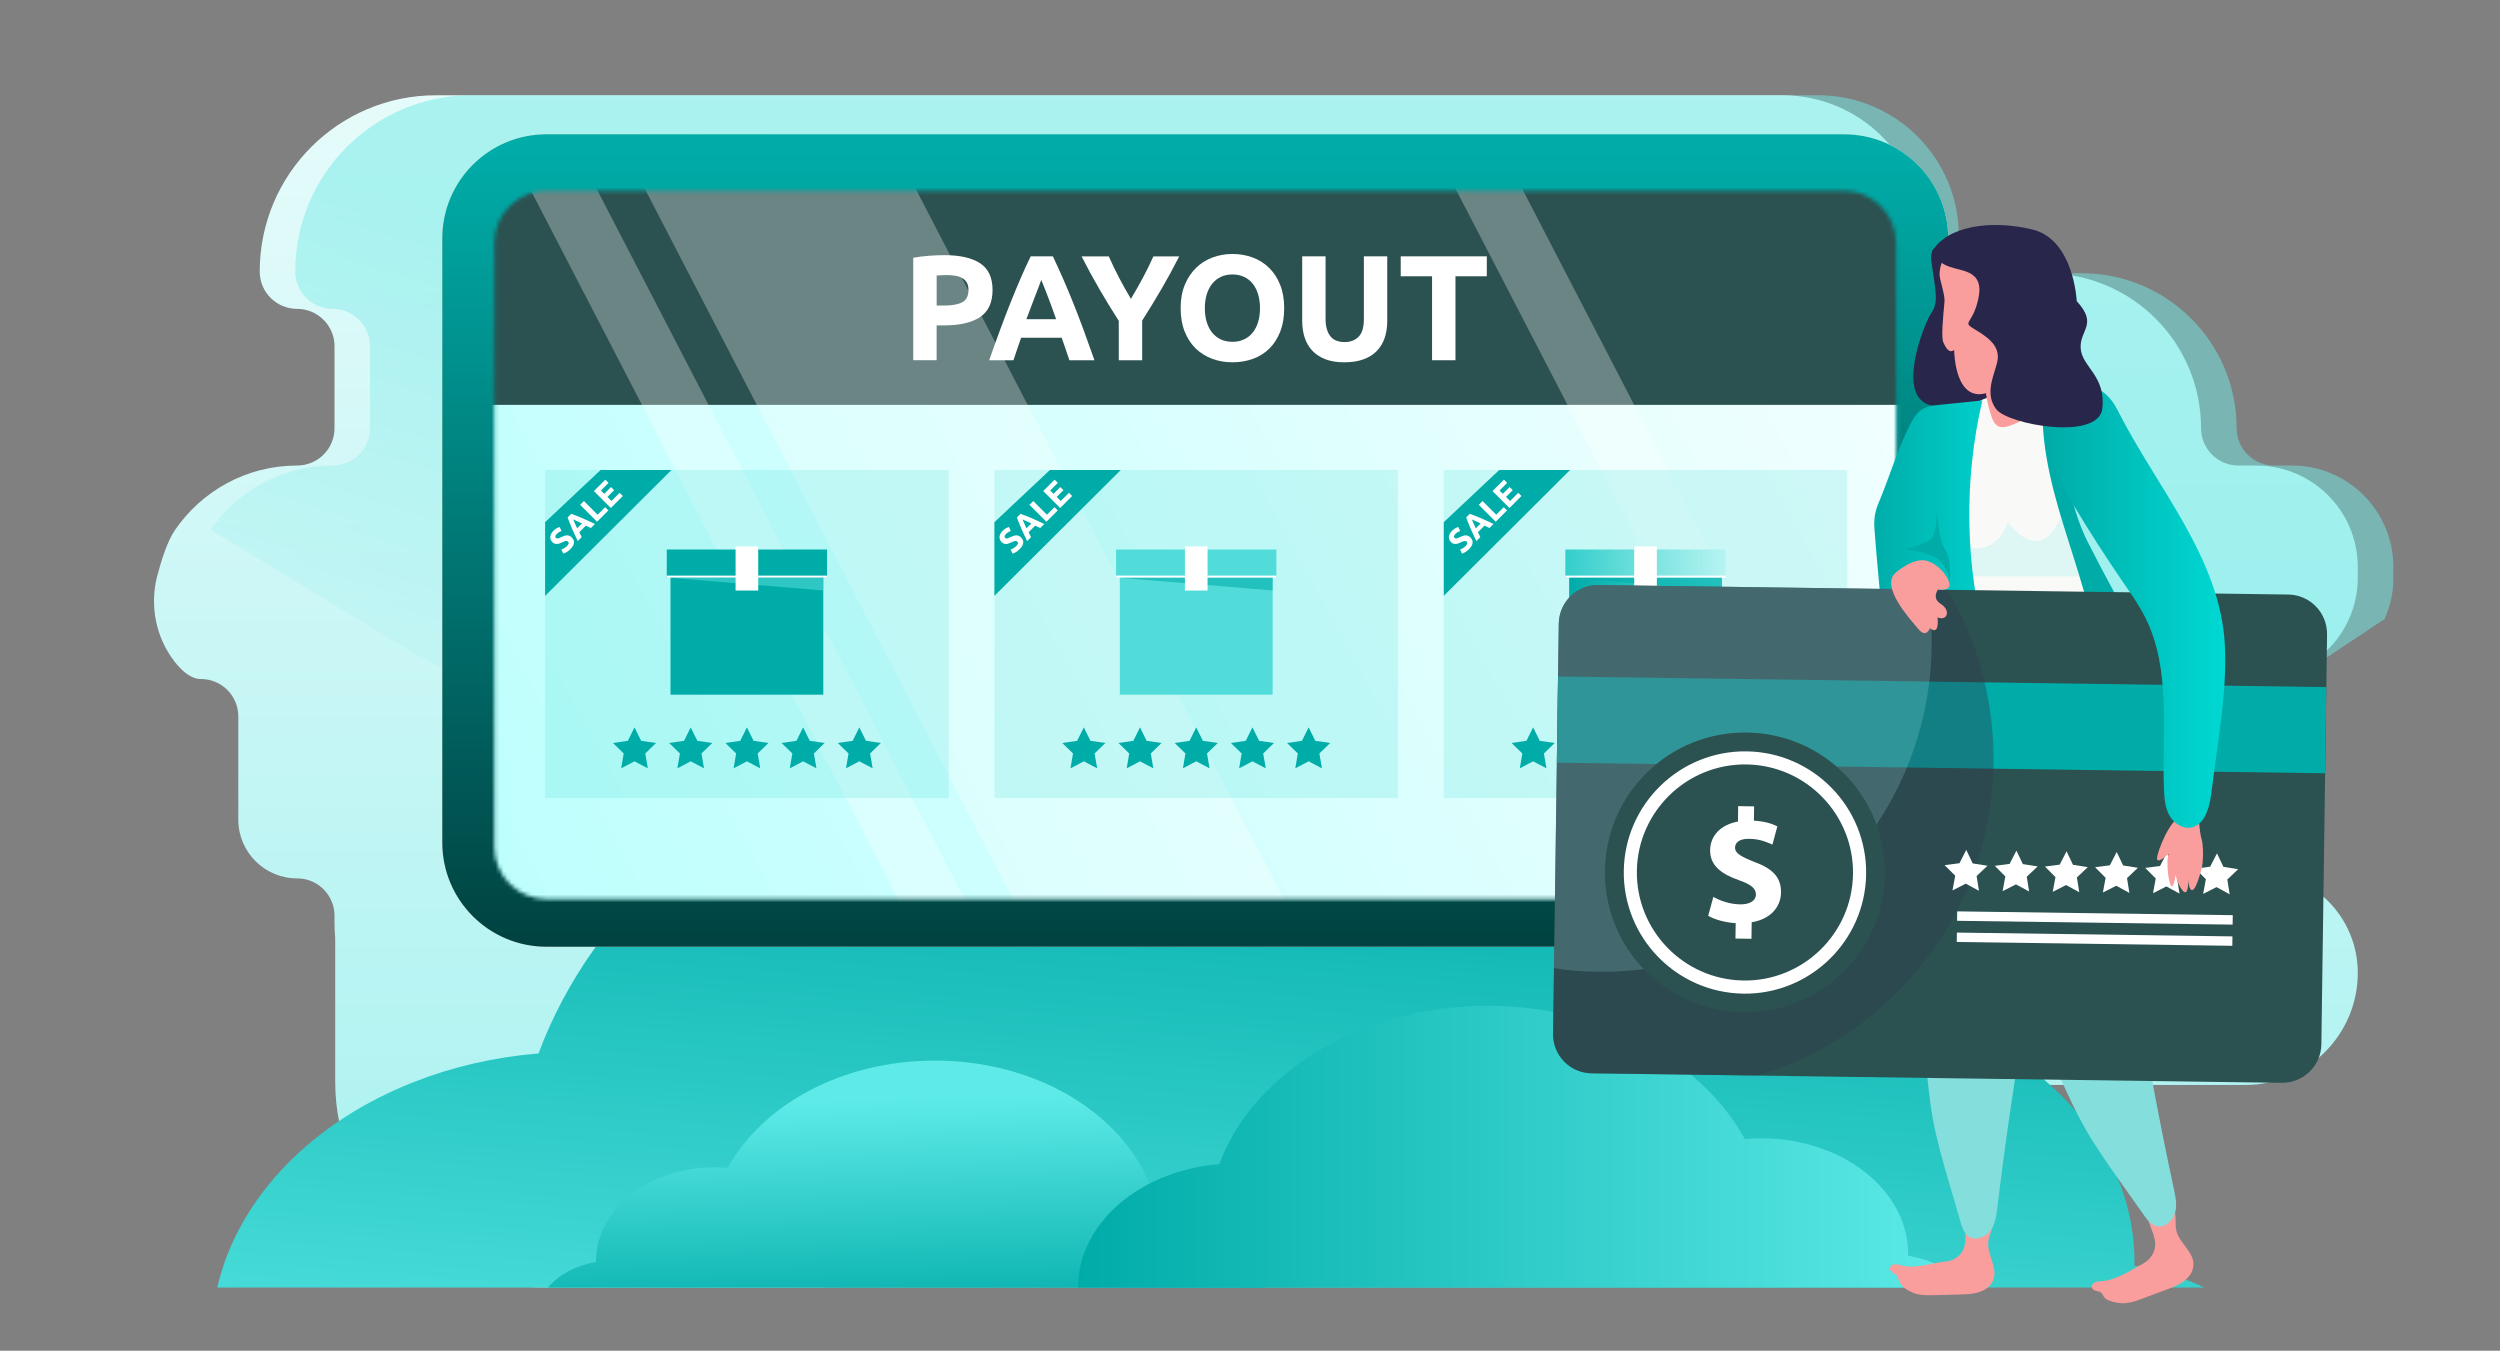 <svg width="633" height="342" viewBox="0 0 633 342" fill="none" xmlns="http://www.w3.org/2000/svg">
<rect x="0" y="0" width="633" height="342" fill="#808080" stroke="none"/>
<path d="M39.835 145.743C40.934 141.517 42.455 136.895 44.337 134.162C51.08 124.329 62.403 117.871 75.23 117.871C77.841 117.871 80.215 116.807 81.929 115.103C83.644 113.389 84.699 111.026 84.699 108.407V87.67C84.699 82.442 80.461 78.206 75.23 78.206C72.619 78.206 70.245 77.143 68.531 75.438C66.817 73.725 65.762 71.361 65.762 68.743C65.762 56.423 70.755 45.264 78.835 37.188C86.914 29.113 98.079 24.122 110.405 24.122H451.333C471.008 24.122 486.956 40.062 486.956 59.727C486.956 62.346 488.02 64.709 489.726 66.423C491.44 68.136 493.805 69.191 496.425 69.191H518.07C539.741 69.191 557.306 86.747 557.306 108.407C557.306 111.017 558.37 113.389 560.076 115.103C561.79 116.816 564.155 117.871 566.775 117.871H571.285C585.483 117.871 596.991 129.373 596.991 143.564V146.27C596.991 149.996 596.2 153.537 594.767 156.736C590.82 165.567 582.028 171.77 571.768 171.955C571.61 171.955 571.452 171.955 571.285 171.955C568.674 171.955 566.3 173.018 564.586 174.723C563.944 175.364 563.39 176.102 562.95 176.902C562.221 178.246 561.807 179.775 561.807 181.41V211.154C561.807 216.382 566.045 220.617 571.276 220.617C578.38 220.617 584.806 223.491 589.457 228.139C594.108 232.787 596.991 239.211 596.991 246.302C596.991 261.986 584.27 274.701 568.577 274.701H496.425C491.194 274.701 486.956 278.937 486.956 284.165C486.956 295.491 482.367 305.746 474.938 313.171C467.509 320.596 457.25 325.183 445.917 325.183H208.739V325.973H137.017C108.225 325.973 84.874 302.644 84.874 273.858V237.541C84.751 236.267 84.699 234.984 84.699 233.675V231.873C84.699 226.654 80.479 222.401 75.257 222.41C71.133 222.41 67.406 220.749 64.698 218.051C62.008 215.363 60.337 211.646 60.337 207.533V181.392C60.337 178.773 59.273 176.41 57.568 174.696C55.853 172.983 53.48 171.928 50.869 171.928C48.416 171.928 46.13 170.004 44.17 167.473C39.404 161.314 37.866 153.247 39.827 145.717L39.835 145.743Z" fill="url(#paint0_linear_798_5740)"/>
<path opacity="0.5" d="M606 146.262V143.555C606 129.364 594.492 117.862 580.293 117.862H575.783C573.164 117.862 570.799 116.799 569.084 115.094C567.37 113.381 566.315 111.017 566.315 108.398C566.315 86.738 548.749 69.182 527.078 69.182H505.433C502.822 69.182 500.449 68.119 498.734 66.414C497.02 64.709 495.965 62.337 495.965 59.718C495.965 40.053 480.017 24.113 460.341 24.113H119.405C107.079 24.113 95.914 29.104 87.835 37.18C79.755 45.255 74.761 56.414 74.761 68.734C74.761 71.352 75.825 73.716 77.531 75.429C79.245 77.143 81.61 78.197 84.23 78.197C89.461 78.197 93.698 82.433 93.698 87.661V108.398C93.698 111.008 92.635 113.381 90.929 115.094C89.215 116.807 86.85 117.862 84.23 117.862C71.403 117.862 60.071 124.312 53.336 134.153L102.226 163.792C144.892 189.652 198.538 189.081 240.632 162.307L267.2 145.409C288.801 131.666 313.241 124.918 337.576 124.918C368.98 124.918 400.181 136.165 424.859 158.142C465.669 194.493 524.256 201.418 571.977 176.911C574.957 175.382 577.902 173.73 580.786 171.946C582.148 171.111 583.502 170.241 584.847 169.345L603.793 156.727C605.226 153.528 606.018 149.987 606.018 146.262H606Z" fill="url(#paint1_linear_798_5740)"/>
<path d="M558.158 326.01H55C60.319 303.023 79.361 283.788 105.191 273.815C114.756 270.081 125.271 267.638 136.348 266.733C143.188 248.385 155.039 231.743 170.662 217.754C200.729 190.848 244.783 173.889 293.867 173.889C361.456 173.889 419.463 206.058 444.651 252.032C447.833 251.777 451.051 251.584 454.304 251.584C501.901 251.584 540.452 281.987 540.452 319.464C540.452 319.841 540.452 320.158 540.408 320.492C546.782 321.546 552.751 323.444 558.141 326.01H558.158Z" fill="url(#paint2_linear_798_5740)"/>
<path d="M466.902 34.009C481.461 34.009 493.277 45.81 493.277 60.361V213.352C493.277 227.912 481.469 239.713 466.902 239.713H138.361C123.794 239.713 111.987 227.903 111.987 213.352V60.361C111.987 45.81 123.794 34.009 138.361 34.009H466.893H466.902Z" fill="url(#paint3_linear_798_5740)"/>
<path d="M113.306 213.343C113.306 227.148 124.55 238.386 138.362 238.386H466.893C480.705 238.386 491.94 227.148 491.94 213.343V60.361C491.94 46.557 480.696 35.327 466.893 35.327H138.362C124.55 35.327 113.306 46.557 113.306 60.361V213.352V213.343Z" fill="#FBC14B"/>
<path d="M493.268 60.361V213.343C493.268 227.903 481.461 239.713 466.893 239.713H138.37C123.794 239.713 111.987 227.903 111.987 213.343V60.361C111.987 45.801 123.794 34 138.37 34H466.902C481.469 34 493.277 45.801 493.277 60.361H493.268Z" fill="url(#paint4_linear_798_5740)"/>
<mask id="mask0_798_5740" style="mask-type:luminance" maskUnits="userSpaceOnUse" x="125" y="48" width="356" height="180">
<path d="M138.362 48.314H466.902C474.164 48.314 480.081 54.228 480.081 61.503V214.494C480.081 221.752 474.164 227.666 466.902 227.666H138.362C131.091 227.666 125.174 221.752 125.174 214.494V61.495C125.174 54.228 131.091 48.305 138.362 48.305V48.314Z" fill="white"/>
</mask>
<g mask="url(#mask0_798_5740)">
<path d="M498.183 256.917L115.486 256.917C111.02 256.917 107.398 253.297 107.398 248.833V26.935C107.398 23.491 110.203 20.688 113.649 20.688L500.02 20.688C503.466 20.688 506.271 23.491 506.271 26.935V248.833C506.271 253.297 502.649 256.917 498.183 256.917Z" fill="url(#paint5_linear_798_5740)"/>
<path d="M493.268 60.361V102.512H111.987V60.361C111.987 45.801 123.794 34 138.371 34H466.902C481.47 34 493.277 45.801 493.277 60.361H493.268Z" fill="#2B5150"/>
<path d="M239.131 64.605C243.06 64.605 246.067 65.282 248.168 66.661C250.27 68.041 251.316 70.308 251.316 73.436C251.316 76.564 250.261 78.884 248.133 80.299C246.006 81.696 242.964 82.39 239.016 82.39H237.153V91.203H231.227V65.273C232.519 65.027 233.882 64.851 235.333 64.754C236.775 64.64 238.04 64.605 239.131 64.605ZM239.517 69.649C239.087 69.649 238.656 69.666 238.243 69.693C237.83 69.719 237.46 69.737 237.161 69.763V77.364H239.025C241.074 77.364 242.621 77.082 243.658 76.52C244.696 75.967 245.214 74.93 245.214 73.401C245.214 72.671 245.083 72.065 244.819 71.591C244.546 71.107 244.168 70.721 243.676 70.431C243.184 70.141 242.586 69.939 241.874 69.816C241.162 69.701 240.379 69.649 239.517 69.649Z" fill="white"/>
<path d="M270.771 91.212C270.481 90.298 270.165 89.358 269.822 88.4C269.488 87.434 269.145 86.467 268.82 85.518H258.542C258.208 86.467 257.874 87.442 257.549 88.4C257.215 89.358 256.898 90.298 256.608 91.212H250.463C251.448 88.374 252.388 85.764 253.285 83.356C254.173 80.958 255.043 78.682 255.887 76.573C256.74 74.438 257.575 72.417 258.402 70.51C259.228 68.594 260.081 66.731 260.978 64.904H266.587C267.448 66.723 268.301 68.594 269.145 70.51C269.98 72.417 270.833 74.438 271.686 76.573C272.538 78.682 273.409 80.958 274.297 83.356C275.185 85.764 276.125 88.383 277.119 91.212H270.771ZM263.65 70.87C263.518 71.257 263.325 71.775 263.07 72.425C262.815 73.085 262.525 73.849 262.2 74.71C261.883 75.571 261.514 76.52 261.109 77.557C260.705 78.594 260.301 79.684 259.887 80.817H267.413C267.009 79.684 266.622 78.594 266.244 77.548C265.866 76.511 265.505 75.554 265.162 74.692C264.819 73.831 264.529 73.076 264.274 72.417C264.011 71.749 263.808 71.239 263.65 70.87Z" fill="white"/>
<path d="M286.341 75.694C287.405 73.91 288.416 72.118 289.383 70.325C290.342 68.542 291.23 66.723 292.038 64.913H298.579C297.137 67.751 295.643 70.501 294.096 73.146C292.557 75.8 290.922 78.471 289.199 81.169V91.221H283.273V81.239C281.55 78.568 279.915 75.879 278.359 73.199C276.803 70.51 275.299 67.751 273.857 64.913H280.741C281.55 66.723 282.42 68.542 283.352 70.325C284.293 72.118 285.286 73.91 286.359 75.694H286.341Z" fill="white"/>
<path d="M325.156 78.031C325.156 80.299 324.822 82.267 324.154 83.972C323.477 85.685 322.562 87.108 321.393 88.268C320.233 89.419 318.844 90.281 317.235 90.861C315.626 91.449 313.903 91.73 312.048 91.73C310.193 91.73 308.557 91.449 306.957 90.861C305.366 90.272 303.977 89.411 302.781 88.268C301.586 87.108 300.654 85.676 299.968 83.972C299.282 82.267 298.939 80.29 298.939 78.031C298.939 75.773 299.291 73.805 300.003 72.1C300.715 70.387 301.674 68.963 302.869 67.795C304.074 66.626 305.463 65.756 307.054 65.176C308.637 64.596 310.298 64.306 312.048 64.306C313.797 64.306 315.538 64.596 317.129 65.176C318.729 65.765 320.118 66.635 321.314 67.795C322.51 68.963 323.442 70.387 324.127 72.1C324.813 73.805 325.156 75.791 325.156 78.031ZM305.067 78.031C305.067 79.332 305.217 80.492 305.533 81.529C305.858 82.566 306.307 83.462 306.905 84.2C307.502 84.947 308.223 85.527 309.085 85.931C309.946 86.335 310.931 86.546 312.048 86.546C313.164 86.546 314.114 86.344 314.993 85.931C315.863 85.527 316.602 84.956 317.191 84.2C317.789 83.462 318.246 82.566 318.553 81.529C318.87 80.492 319.028 79.332 319.028 78.031C319.028 76.731 318.87 75.58 318.553 74.525C318.237 73.48 317.78 72.575 317.191 71.837C316.602 71.09 315.863 70.51 314.993 70.106C314.114 69.693 313.138 69.49 312.048 69.49C310.958 69.49 309.946 69.701 309.085 70.123C308.223 70.536 307.502 71.125 306.905 71.872C306.307 72.619 305.858 73.524 305.533 74.569C305.217 75.615 305.067 76.784 305.067 78.031Z" fill="white"/>
<path d="M340.383 91.739C338.537 91.739 336.937 91.484 335.6 90.966C334.264 90.448 333.156 89.727 332.286 88.805C331.407 87.873 330.765 86.775 330.352 85.501C329.93 84.226 329.719 82.812 329.719 81.265V64.904H335.635V80.773C335.635 81.836 335.767 82.741 336.005 83.48C336.242 84.226 336.576 84.841 336.989 85.307C337.403 85.764 337.912 86.107 338.51 86.3C339.099 86.511 339.75 86.608 340.462 86.608C341.904 86.608 343.073 86.177 343.979 85.281C344.875 84.393 345.333 82.9 345.333 80.773V64.904H351.249V81.265C351.249 82.803 351.038 84.226 350.616 85.509C350.185 86.801 349.517 87.908 348.638 88.831C347.75 89.762 346.616 90.474 345.253 90.975C343.882 91.484 342.273 91.731 340.392 91.731L340.383 91.739Z" fill="white"/>
<path d="M376.455 64.904V69.956H368.525V91.212H362.599V69.956H354.661V64.904H376.455Z" fill="white"/>
<path opacity="0.3" d="M271.615 256.917H340.207L217.811 20.696H149.219L271.615 256.917Z" fill="white"/>
<path opacity="0.3" d="M242.542 256.917H259.413L137.017 20.696H120.146L242.542 256.917Z" fill="white"/>
<path opacity="0.3" d="M476.898 256.917H493.769L371.382 20.696H354.502L476.898 256.917Z" fill="white"/>
<path opacity="0.2" d="M240.212 118.997H138.028V202.069H240.212V118.997Z" fill="#4CDDDA"/>
<path d="M152.077 118.997H170.02L138.028 150.867V132.212L152.077 118.997Z" fill="#00ACA8"/>
<path d="M143.558 138.249C143.689 138.117 143.795 137.994 143.865 137.889C143.936 137.774 143.971 137.669 143.98 137.581C143.997 137.484 143.98 137.405 143.953 137.335C143.927 137.256 143.874 137.194 143.813 137.115C143.672 136.984 143.496 136.931 143.267 136.975C143.039 137.019 142.722 137.142 142.283 137.344C142.098 137.44 141.896 137.52 141.694 137.599C141.492 137.669 141.281 137.722 141.078 137.73C140.867 137.739 140.665 137.722 140.454 137.651C140.243 137.59 140.041 137.458 139.848 137.247C139.645 137.054 139.505 136.834 139.426 136.606C139.338 136.368 139.311 136.131 139.329 135.885C139.355 135.639 139.434 135.393 139.566 135.129C139.698 134.883 139.892 134.637 140.138 134.383C140.428 134.101 140.709 133.891 140.973 133.732C141.254 133.592 141.492 133.486 141.694 133.416L142.177 134.462C141.993 134.514 141.808 134.593 141.623 134.699C141.43 134.796 141.228 134.945 141.017 135.156C140.788 135.384 140.648 135.578 140.612 135.753C140.577 135.912 140.63 136.052 140.753 136.184C140.832 136.263 140.911 136.316 141.008 136.325C141.105 136.342 141.201 136.342 141.307 136.316C141.421 136.298 141.536 136.254 141.659 136.201C141.782 136.14 141.914 136.087 142.063 136.017C142.371 135.876 142.643 135.771 142.889 135.674C143.136 135.595 143.364 135.551 143.584 135.551C143.804 135.542 144.006 135.595 144.208 135.683C144.41 135.762 144.613 135.92 144.815 136.131C145.219 136.527 145.386 136.975 145.325 137.476C145.263 137.985 144.947 138.512 144.384 139.075C144.199 139.259 144.015 139.426 143.839 139.558C143.672 139.681 143.505 139.787 143.347 139.874C143.206 139.954 143.065 140.015 142.942 140.059C142.819 140.121 142.714 140.138 142.626 140.173L142.133 139.128C142.327 139.075 142.555 138.987 142.802 138.846C143.048 138.715 143.303 138.512 143.575 138.24L143.558 138.249Z" fill="white"/>
<path d="M149.597 133.689C149.404 133.583 149.202 133.495 148.982 133.39C148.771 133.284 148.56 133.179 148.349 133.091L146.679 134.752C146.784 134.963 146.89 135.174 146.986 135.385C147.092 135.604 147.188 135.797 147.294 136.008L146.292 137.001C145.984 136.377 145.72 135.806 145.474 135.27C145.228 134.734 144.999 134.225 144.788 133.741C144.577 133.258 144.393 132.792 144.217 132.344C144.032 131.896 143.874 131.448 143.716 131.009L144.639 130.104C145.079 130.262 145.518 130.42 145.966 130.596C146.415 130.771 146.881 130.956 147.364 131.167C147.848 131.378 148.358 131.597 148.894 131.852C149.439 132.098 150.011 132.371 150.635 132.669L149.597 133.706V133.689ZM145.131 131.527C145.175 131.624 145.228 131.729 145.29 131.878C145.36 132.037 145.43 132.195 145.518 132.397C145.606 132.581 145.703 132.801 145.799 133.038C145.905 133.276 146.019 133.513 146.133 133.768L147.364 132.538C147.109 132.423 146.872 132.309 146.643 132.195C146.415 132.081 146.195 131.984 146.002 131.905C145.808 131.826 145.632 131.738 145.483 131.676C145.325 131.615 145.21 131.562 145.131 131.518V131.527Z" fill="white"/>
<path d="M153.22 128.416L154.046 129.242L151.18 132.107L146.89 127.819L147.857 126.861L151.312 130.323L153.211 128.425L153.22 128.416Z" fill="white"/>
<path d="M154.661 128.627L150.38 124.339L153.272 121.448L154.081 122.265L152.147 124.199L152.991 125.033L154.705 123.32L155.505 124.111L153.791 125.824L154.828 126.843L156.894 124.779L157.703 125.587L154.661 128.627Z" fill="white"/>
<path d="M209.415 139.137H168.825V146.298H209.415V139.137Z" fill="#00ACA8"/>
<path d="M209.415 145.744H168.825V146.298H209.415V145.744Z" fill="white"/>
<path d="M208.457 146.298H169.774V175.892H208.457V146.298Z" fill="#00ACA8"/>
<path opacity="0.57" d="M208.466 149.523L169.774 146.298H208.466V149.523Z" fill="#52DCD9"/>
<path d="M191.982 138.346H186.25V149.523H191.982V138.346Z" fill="white"/>
<path d="M160.649 184.17L162.345 187.579L166.108 188.124L163.383 190.778L164.024 194.539L160.649 192.764L157.281 194.539L157.923 190.778L155.198 188.124L158.969 187.579L160.649 184.17Z" fill="#00ACA8"/>
<path d="M174.882 184.17L176.57 187.579L180.341 188.124L177.616 190.778L178.258 194.539L174.882 192.764L171.515 194.539L172.157 190.778L169.431 188.124L173.203 187.579L174.882 184.17Z" fill="#00ACA8"/>
<path d="M189.116 184.17L190.804 187.579L194.575 188.124L191.841 190.778L192.492 194.539L189.116 192.764L185.749 194.539L186.39 190.778L183.665 188.124L187.428 187.579L189.116 184.17Z" fill="#00ACA8"/>
<path d="M203.349 184.17L205.037 187.579L208.8 188.124L206.075 190.778L206.716 194.539L203.349 192.764L199.973 194.539L200.624 190.778L197.89 188.124L201.661 187.579L203.349 184.17Z" fill="#00ACA8"/>
<path d="M217.574 184.17L219.271 187.579L223.033 188.124L220.308 190.778L220.959 194.539L217.574 192.764L214.207 194.539L214.848 190.778L212.123 188.124L215.895 187.579L217.574 184.17Z" fill="#00ACA8"/>
<path opacity="0.2" d="M353.966 118.997H251.791V202.069H353.966V118.997Z" fill="#4CDDDA"/>
<path d="M265.839 118.997H283.783L251.791 150.867V132.212L265.839 118.997Z" fill="#00ACA8"/>
<path d="M257.32 138.249C257.452 138.117 257.558 137.994 257.619 137.889C257.69 137.774 257.725 137.669 257.742 137.581C257.76 137.484 257.742 137.405 257.716 137.335C257.681 137.256 257.628 137.194 257.566 137.115C257.426 136.984 257.241 136.931 257.021 136.975C256.793 137.019 256.476 137.142 256.037 137.344C255.852 137.44 255.65 137.52 255.448 137.599C255.245 137.669 255.035 137.722 254.832 137.73C254.621 137.739 254.419 137.722 254.208 137.651C253.997 137.59 253.804 137.458 253.601 137.247C253.399 137.054 253.259 136.834 253.179 136.606C253.092 136.368 253.056 136.131 253.083 135.885C253.109 135.639 253.188 135.393 253.32 135.129C253.452 134.883 253.645 134.637 253.892 134.383C254.182 134.101 254.463 133.891 254.727 133.732C255.008 133.592 255.245 133.486 255.448 133.416L255.931 134.462C255.747 134.514 255.562 134.593 255.369 134.699C255.175 134.796 254.982 134.945 254.771 135.156C254.542 135.384 254.402 135.578 254.375 135.753C254.331 135.912 254.375 136.052 254.507 136.184C254.586 136.263 254.674 136.316 254.762 136.325C254.859 136.342 254.947 136.342 255.061 136.316C255.175 136.298 255.289 136.254 255.413 136.201C255.536 136.14 255.668 136.087 255.817 136.017C256.125 135.876 256.397 135.771 256.643 135.674C256.89 135.595 257.118 135.551 257.338 135.551C257.558 135.542 257.76 135.595 257.962 135.683C258.164 135.762 258.367 135.92 258.569 136.131C258.973 136.527 259.14 136.975 259.079 137.476C259.017 137.985 258.709 138.512 258.138 139.075C257.953 139.259 257.769 139.426 257.593 139.558C257.426 139.681 257.259 139.787 257.109 139.874C256.96 139.954 256.828 140.015 256.696 140.059C256.573 140.121 256.476 140.138 256.38 140.173L255.887 139.128C256.081 139.075 256.309 138.987 256.547 138.846C256.793 138.715 257.039 138.512 257.32 138.24V138.249Z" fill="white"/>
<path d="M263.369 133.689C263.175 133.583 262.973 133.495 262.753 133.39C262.542 133.284 262.331 133.179 262.12 133.091L260.45 134.752C260.556 134.963 260.661 135.174 260.758 135.385C260.863 135.604 260.96 135.797 261.057 136.008L260.063 137.001C259.756 136.377 259.492 135.806 259.246 135.27C258.999 134.734 258.771 134.225 258.56 133.741C258.349 133.258 258.155 132.792 257.98 132.344C257.804 131.896 257.637 131.448 257.487 131.009L258.402 130.104C258.832 130.262 259.281 130.42 259.738 130.596C260.186 130.771 260.643 130.956 261.136 131.167C261.619 131.378 262.129 131.597 262.666 131.852C263.202 132.098 263.782 132.371 264.406 132.669L263.369 133.706V133.689ZM258.903 131.527C258.947 131.624 258.999 131.729 259.061 131.878C259.131 132.037 259.202 132.195 259.29 132.397C259.369 132.581 259.474 132.801 259.571 133.038C259.676 133.276 259.791 133.513 259.905 133.768L261.136 132.538C260.881 132.423 260.643 132.309 260.415 132.195C260.186 132.081 259.967 131.984 259.773 131.905C259.58 131.826 259.404 131.738 259.254 131.676C259.105 131.615 258.982 131.562 258.903 131.518V131.527Z" fill="white"/>
<path d="M266.991 128.416L267.817 129.242L264.951 132.107L260.661 127.819L261.628 126.861L265.083 130.323L266.982 128.425L266.991 128.416Z" fill="white"/>
<path d="M268.433 128.627L264.143 124.339L267.035 121.448L267.844 122.265L265.918 124.199L266.754 125.033L268.468 123.32L269.268 124.111L267.554 125.824L268.591 126.843L270.657 124.779L271.466 125.587L268.433 128.627Z" fill="white"/>
<path d="M323.178 139.137H282.587V146.298H323.178V139.137Z" fill="#52DCD9"/>
<path d="M323.178 145.744H282.587V146.298H323.178V145.744Z" fill="white"/>
<path d="M322.229 146.298H283.546V175.892H322.229V146.298Z" fill="#52DCD9"/>
<path opacity="0.57" d="M322.229 149.523L283.546 146.298H322.229V149.523Z" fill="#00ACA8"/>
<path d="M305.753 138.346H300.021V149.523H305.753V138.346Z" fill="white"/>
<path d="M274.42 184.17L276.099 187.579L279.88 188.124L277.145 190.778L277.796 194.539L274.42 192.764L271.053 194.539L271.686 190.778L268.96 188.124L272.732 187.579L274.42 184.17Z" fill="#00ACA8"/>
<path d="M288.645 184.17L290.333 187.579L294.104 188.124L291.379 190.778L292.021 194.539L288.645 192.764L285.277 194.539L285.919 190.778L283.194 188.124L286.965 187.579L288.645 184.17Z" fill="#00ACA8"/>
<path d="M302.878 184.17L304.566 187.579L308.338 188.124L305.613 190.778L306.254 194.539L302.878 192.764L299.511 194.539L300.153 190.778L297.419 188.124L301.199 187.579L302.878 184.17Z" fill="#00ACA8"/>
<path d="M317.112 184.17L318.8 187.579L322.571 188.124L319.837 190.778L320.488 194.539L317.112 192.764L313.745 194.539L314.387 190.778L311.652 188.124L315.424 187.579L317.112 184.17Z" fill="#00ACA8"/>
<path d="M331.345 184.17L333.033 187.579L336.796 188.124L334.071 190.778L334.712 194.539L331.345 192.764L327.969 194.539L328.611 190.778L325.886 188.124L329.657 187.579L331.345 184.17Z" fill="#00ACA8"/>
<path opacity="0.2" d="M467.737 118.997H365.562V202.069H467.737V118.997Z" fill="#4CDDDA"/>
<path d="M379.611 118.997H397.537L365.562 150.867V132.212L379.611 118.997Z" fill="#00ACA8"/>
<path d="M371.092 138.249C371.224 138.117 371.329 137.994 371.391 137.889C371.461 137.774 371.496 137.669 371.514 137.581C371.523 137.484 371.514 137.405 371.487 137.335C371.452 137.256 371.408 137.194 371.347 137.115C371.206 136.984 371.021 136.931 370.802 136.975C370.573 137.019 370.257 137.142 369.817 137.344C369.632 137.44 369.43 137.52 369.228 137.599C369.026 137.669 368.815 137.722 368.613 137.73C368.402 137.739 368.199 137.722 367.988 137.651C367.786 137.59 367.584 137.458 367.382 137.247C367.18 137.054 367.048 136.834 366.96 136.606C366.872 136.368 366.837 136.131 366.863 135.885C366.889 135.639 366.969 135.393 367.1 135.129C367.232 134.883 367.426 134.637 367.672 134.383C367.962 134.101 368.243 133.891 368.507 133.732C368.788 133.592 369.026 133.486 369.228 133.416L369.712 134.462C369.527 134.514 369.342 134.593 369.149 134.699C368.955 134.796 368.753 134.945 368.551 135.156C368.322 135.384 368.182 135.578 368.155 135.753C368.111 135.912 368.155 136.052 368.287 136.184C368.366 136.263 368.454 136.316 368.542 136.325C368.639 136.342 368.727 136.342 368.841 136.316C368.955 136.298 369.07 136.254 369.193 136.201C369.316 136.14 369.448 136.087 369.597 136.017C369.905 135.876 370.177 135.771 370.424 135.674C370.67 135.595 370.898 135.551 371.118 135.551C371.338 135.542 371.54 135.595 371.742 135.683C371.945 135.762 372.147 135.92 372.349 136.131C372.745 136.527 372.92 136.975 372.859 137.476C372.806 137.985 372.49 138.512 371.927 139.075C371.734 139.259 371.549 139.426 371.373 139.558C371.206 139.681 371.039 139.787 370.89 139.874C370.74 139.954 370.608 140.015 370.485 140.059C370.362 140.121 370.257 140.138 370.169 140.173L369.676 139.128C369.87 139.075 370.098 138.987 370.336 138.846C370.582 138.715 370.837 138.512 371.109 138.24L371.092 138.249Z" fill="white"/>
<path d="M377.132 133.689C376.938 133.583 376.736 133.495 376.516 133.39C376.305 133.284 376.094 133.179 375.883 133.091L374.213 134.752C374.318 134.963 374.424 135.174 374.52 135.385C374.626 135.604 374.723 135.797 374.819 136.008L373.817 137.001C373.518 136.377 373.246 135.806 373 135.27C372.753 134.734 372.525 134.225 372.314 133.741C372.103 133.258 371.909 132.792 371.734 132.344C371.558 131.896 371.391 131.448 371.241 131.009L372.156 130.104C372.586 130.262 373.035 130.42 373.492 130.596C373.94 130.771 374.397 130.956 374.89 131.167C375.373 131.378 375.883 131.597 376.419 131.852C376.956 132.098 377.536 132.371 378.169 132.669L377.132 133.706V133.689ZM372.665 131.527C372.701 131.624 372.762 131.729 372.824 131.878C372.894 132.037 372.964 132.195 373.052 132.397C373.14 132.581 373.237 132.801 373.334 133.038C373.439 133.276 373.553 133.513 373.668 133.768L374.899 132.538C374.644 132.423 374.406 132.309 374.178 132.195C373.949 132.081 373.729 131.984 373.536 131.905C373.342 131.826 373.167 131.738 373.017 131.676C372.868 131.615 372.745 131.562 372.665 131.518V131.527Z" fill="white"/>
<path d="M380.754 128.416L381.58 129.242L378.714 132.107L374.424 127.819L375.391 126.861L378.846 130.323L380.745 128.425L380.754 128.416Z" fill="white"/>
<path d="M382.196 128.627L377.905 124.339L380.798 121.448L381.607 122.265L379.681 124.199L380.516 125.033L382.231 123.32L383.031 124.111L381.316 125.824L382.354 126.843L384.42 124.779L385.229 125.587L382.204 128.627H382.196Z" fill="white"/>
<path d="M436.941 139.137H396.35V146.298H436.941V139.137Z" fill="url(#paint6_linear_798_5740)"/>
<path d="M436.941 145.744H396.35V146.298H436.941V145.744Z" fill="white"/>
<path d="M435.991 146.298H397.309V175.892H435.991V146.298Z" fill="url(#paint7_linear_798_5740)"/>
<path opacity="0.57" d="M435.991 149.523L397.309 146.298H435.991V149.523Z" fill="#00ACA8"/>
<path d="M419.516 138.346H413.784V149.523H419.516V138.346Z" fill="white"/>
<path d="M388.183 184.17L389.871 187.579L393.642 188.124L390.917 190.778L391.559 194.539L388.183 192.764L384.816 194.539L385.457 190.778L382.723 188.124L386.495 187.579L388.183 184.17Z" fill="#00ACA8"/>
<path d="M402.416 184.17L404.095 187.579L407.867 188.124L405.142 190.778L405.792 194.539L402.416 192.764L399.04 194.539L399.682 190.778L396.957 188.124L400.728 187.579L402.416 184.17Z" fill="#00ACA8"/>
<path d="M416.641 184.17L418.329 187.579L422.1 188.124L419.375 190.778L420.017 194.539L416.641 192.764L413.274 194.539L413.915 190.778L411.19 188.124L414.962 187.579L416.641 184.17Z" fill="#00ACA8"/>
<path d="M430.875 184.17L432.563 187.579L436.334 188.124L433.6 190.778L434.251 194.539L430.875 192.764L427.507 194.539L428.149 190.778L425.415 188.124L429.187 187.579L430.875 184.17Z" fill="#00ACA8"/>
<path d="M445.108 184.17L446.787 187.579L450.559 188.124L447.833 190.778L448.484 194.539L445.108 192.764L441.741 194.539L442.374 190.778L439.648 188.124L443.42 187.579L445.108 184.17Z" fill="#00ACA8"/>
</g>
<path d="M320.329 326.01H138.722C141.535 322.741 145.878 320.359 150.96 319.525C150.942 319.402 150.942 319.296 150.942 319.173C150.942 306.133 164.358 295.563 180.913 295.563C182.038 295.563 183.163 295.615 184.254 295.721C193.019 279.728 213.195 268.542 236.713 268.542C247.632 268.542 257.83 270.959 266.499 275.142C278.429 280.906 287.466 290.027 291.493 300.835C293.489 300.993 295.449 301.3 297.322 301.74C310.623 304.842 320.312 314.551 320.312 326.018L320.329 326.01Z" fill="url(#paint8_linear_798_5740)"/>
<path d="M498.323 326.01H272.952C272.952 313.638 282.042 302.917 295.265 297.812C299.388 296.204 303.933 295.141 308.716 294.754C311.67 286.837 316.786 279.649 323.521 273.613C336.506 261.996 355.513 254.677 376.71 254.677C405.88 254.677 430.918 268.56 441.793 288.41C443.165 288.296 444.554 288.217 445.961 288.217C466.507 288.217 483.14 301.336 483.14 317.513C483.14 317.68 483.14 317.811 483.123 317.952C489.435 318.989 494.824 321.95 498.323 326.01Z" fill="url(#paint9_linear_798_5740)"/>
<path d="M497.725 64.034C497.725 64.034 487.843 58.472 489.065 66.556C490.296 74.64 490.771 76.705 488.96 79.35C487.157 81.995 478.48 103.629 491.483 102.776C504.486 101.915 504.969 100.483 511.941 101.652C518.921 102.812 524.653 106.669 525.62 100.263C526.579 93.875 522.543 93.489 522.93 89.991C523.299 86.485 526.042 87.382 519.554 84.21C513.066 81.037 497.725 64.034 497.725 64.034Z" fill="#28264A"/>
<path d="M503.457 314.253C503.756 312.135 505.4 309.948 504.204 308.085C503.765 307.399 503 306.96 502.2 306.819C500.626 306.547 499.167 307.162 497.769 307.76L497.909 308.12C497.171 310.492 498.024 313.128 497.408 315.545C496.872 317.671 494.973 319.174 492.793 319.394C488.705 319.789 485.056 321.423 481.214 320.343C480.537 320.158 479.834 319.956 479.157 320.29C478.823 320.448 478.577 320.773 478.55 321.133C478.489 321.924 479.359 322.285 479.966 322.724C480.212 322.891 480.405 323.172 480.485 323.471C480.827 324.569 481.416 325.58 482.375 326.239C483.245 326.836 484.177 327.311 485.188 327.601C486.674 328.014 488.248 327.978 489.795 327.935C491.958 327.882 494.112 327.82 496.265 327.768C498.551 327.706 500.881 327.636 502.903 326.3C503.351 326.001 503.765 325.632 504.081 325.193C506.675 321.696 502.929 317.97 503.448 314.244L503.457 314.253Z" fill="#F99D9D"/>
<path d="M543.749 307.382C543.828 309.904 545.507 312.136 545.691 314.649C545.85 316.846 544.575 318.902 542.623 319.939C538.966 321.863 535.924 324.165 531.941 324.394C531.238 324.446 530.5 324.481 529.981 325.009C529.717 325.272 529.585 325.65 529.682 326.01C529.884 326.784 530.816 326.836 531.546 327.056C531.915 327.17 532.276 327.504 532.425 327.864C532.715 328.576 533.357 329.077 534.078 329.323C535.37 329.771 536.706 330.052 538.069 329.965C539.608 329.868 541.085 329.323 542.535 328.778C544.566 328.031 546.588 327.267 548.601 326.511C550.747 325.712 552.936 324.894 554.395 322.97C554.729 322.539 554.993 322.056 555.16 321.538C556.479 317.382 551.714 315.071 551.002 311.389C550.597 309.289 551.441 306.697 549.7 305.326C549.059 304.816 548.206 304.649 547.397 304.781C545.823 305.027 544.654 306.081 543.52 307.11" fill="#F99D9D"/>
<path d="M536.1 195.611C535.792 195.857 535.379 195.936 534.992 195.998C533.674 196.209 532.32 196.42 530.983 196.507C529.629 196.586 528.276 196.551 526.948 196.261C524.442 195.708 522.218 194.293 519.862 193.265C516.354 191.736 512.548 191.033 508.758 191.244C507.202 191.323 505.47 191.499 504.248 190.48C503.141 189.548 502.833 187.905 502.613 186.411C500.485 172.343 498.367 158.284 496.248 144.216C495.044 136.255 493.839 128.197 494.419 120.166C494.622 117.293 495.07 114.41 495.826 111.634C496.477 109.138 497.382 106.722 498.534 104.463C499.492 102.627 501.118 101.335 503 100.791C504.178 100.448 505.435 100.395 506.684 100.65C507.607 100.852 508.574 100.922 509.506 100.896C511.422 100.817 513.304 100.334 515.141 99.692C515.739 99.49 516.328 99.279 516.926 99.051C517.321 98.91 517.708 98.761 518.095 98.611C521.26 107.214 524.416 115.816 527.581 124.419C529.568 129.823 531.564 135.244 532.768 140.903C536.373 157.853 532.707 175.858 536.478 192.773C536.698 193.775 536.865 195.031 536.091 195.637L536.1 195.611Z" fill="#F9FAF7"/>
<path d="M497.4 177.36C491.782 190.383 487.764 204.09 485.443 218.088C484.81 221.893 484.309 225.733 484.248 229.599C484.177 233.527 484.564 237.446 484.942 241.356C485.892 251.083 486.841 260.819 487.791 270.564C488.195 274.729 488.608 278.921 489.347 283.059C490.331 288.542 491.887 293.902 493.444 299.254C494.437 302.654 495.43 306.055 496.424 309.447C496.82 310.8 497.294 312.259 498.446 313.058C500.187 314.253 502.745 313.295 503.985 311.582C505.224 309.868 505.506 307.672 505.761 305.563C507.703 289.263 510.095 273.007 512.926 256.839C513.822 251.707 514.754 246.576 516.416 241.646C519.458 232.587 524.794 224.494 530.245 216.638C533.428 212.069 536.804 206.393 534.597 201.287C533.691 199.187 531.959 197.597 530.219 196.129C520.495 187.966 508.741 182.255 496.31 179.619" fill="#84DEDC"/>
<path d="M500.758 182.475C499.694 196.613 500.345 210.883 502.718 224.863C503.36 228.668 504.134 232.464 505.33 236.146C506.534 239.88 508.169 243.456 509.813 247.024C513.884 255.925 517.945 264.818 522.025 273.728C523.765 277.541 525.515 281.364 527.563 285.037C530.28 289.896 533.498 294.465 536.715 299.008C538.755 301.899 540.795 304.799 542.843 307.681C543.652 308.832 544.575 310.071 545.929 310.431C547.969 310.993 550.061 309.262 550.685 307.241C551.309 305.22 550.852 303.041 550.413 300.976C546.949 284.931 543.916 268.781 541.313 252.569C540.496 247.428 539.722 242.27 539.687 237.068C539.608 227.508 542.017 218.115 544.628 208.924C546.14 203.563 547.494 197.105 543.722 192.993C542.193 191.306 540.039 190.357 537.911 189.539C526.051 184.979 513.084 183.388 500.477 184.953" fill="#84DEDC"/>
<path d="M514.903 103.172C514.736 103.594 514.508 103.998 514.262 104.358C513.066 106.01 511.026 107.047 509.048 107.741C508.055 108.092 506.921 108.391 505.962 107.926C505.031 107.46 504.565 106.405 504.23 105.421C503.721 103.901 503.316 102.346 503.026 100.773C502.912 100.123 502.806 99.446 502.727 98.778C502.595 97.733 502.516 96.669 502.499 95.615C505.329 95.685 508.389 95.738 510.736 94.13C511.176 93.831 511.677 93.462 512.178 93.629C512.547 93.743 512.767 94.104 512.952 94.446C513.224 94.912 513.488 95.395 513.752 95.87C514.209 96.766 514.64 97.662 514.921 98.62C515.027 98.963 515.114 99.314 515.167 99.666C515.378 100.843 515.334 102.056 514.903 103.154V103.172Z" fill="#F99D9D"/>
<path d="M502.894 162.888C497.549 142.88 497.215 121.554 501.936 101.388C498.34 101.748 494.736 102.126 491.14 102.495C489.593 102.654 487.984 102.838 486.665 103.664C485.232 104.56 484.353 106.08 483.588 107.592C480.37 113.927 478.401 120.887 475.632 127.415C474.814 129.322 474.454 131.378 474.586 133.443C475.324 144.278 476.696 155.086 477.135 165.929C480.458 169.681 480.441 175.296 480.634 180.348C480.687 181.974 480.784 183.599 480.933 185.207C481.487 191.596 482.7 197.931 484.538 204.073C484.705 204.592 484.881 205.136 485.303 205.47C485.733 205.795 486.296 205.831 486.823 205.813C490.015 205.646 492.793 203.572 495.94 203.028C498.912 202.509 502.182 203.353 504.811 201.885C507.598 200.339 508.547 196.824 508.794 193.652C509.602 183.186 505.585 173.046 502.894 162.906V162.888Z" fill="url(#paint10_linear_798_5740)"/>
<path d="M547.248 200.224C548.602 198.607 549.525 196.402 550.123 194.355C553.411 182.949 553.411 170.603 550.087 159.207C545.199 142.397 533.375 127.731 531.423 110.333C531.115 107.548 531.054 104.701 530.113 102.065C529.181 99.437 527.115 96.977 524.363 96.52C521.981 96.125 519.642 97.258 517.488 98.33C514.842 122.055 528.847 144.242 531.564 167.879C532.566 176.666 532.003 185.55 531.722 194.39C531.643 196.56 531.722 199.038 533.383 200.444C534.79 201.657 536.821 201.63 538.641 201.955C540.083 202.21 541.498 202.72 542.957 202.623C544.716 202.5 546.131 201.569 547.256 200.224H547.248Z" fill="#00ACA8"/>
<path d="M523.291 119.753C523.291 119.753 524.574 129.252 528.609 137.23C532.636 145.191 537.463 153.882 537.463 153.882L543.74 146.483L524.064 120.403L523.291 119.762V119.753Z" fill="#9FF0EE"/>
<path d="M482.173 139.066C482.173 139.066 482.393 139.093 482.771 139.146C484.599 139.4 490.138 140.358 491.729 142.564C493.655 145.217 493.628 147.555 493.628 147.555C493.628 147.555 494.376 141.957 492.45 139.066C490.525 136.176 490.402 126.87 490.402 126.87C490.402 126.87 490.771 134.717 488.951 136.404C487.14 138.1 482.182 139.066 482.182 139.066H482.173Z" fill="#00ACA8"/>
<path d="M589.213 160.617L587.769 264.418C587.692 269.905 583.177 274.246 577.679 274.17L403.006 271.761C397.517 271.686 393.158 267.218 393.235 261.731L394.679 157.93C394.755 152.444 399.232 148.052 404.722 148.127L579.395 150.536C584.884 150.612 589.28 155.131 589.204 160.618L589.213 160.617Z" fill="#2B5150"/>
<path d="M394.488 171.283L394.185 193.107L588.714 195.798L589.017 173.973L394.488 171.283Z" fill="#00ACA8"/>
<path opacity="0.4" d="M504.754 193.311C504.237 230.882 479.034 262.29 444.738 272.338L403.015 271.761C397.525 271.685 393.167 267.217 393.243 261.73L394.688 157.93C394.764 152.443 399.241 148.051 404.731 148.127L493.005 149.341C500.688 162.206 504.978 177.247 504.753 193.303L504.754 193.311Z" fill="#2C3D4F"/>
<path opacity="0.2" d="M489.101 163.655C488.459 209.821 450.491 246.685 404.353 246.043C400.643 245.992 397.036 245.716 393.473 245.138L394.679 157.93C394.755 152.443 399.232 148.052 404.722 148.127L488.045 149.28C488.829 153.928 489.166 158.749 489.093 163.655L489.101 163.655Z" fill="#A7EFED"/>
<path d="M497.859 215.191L499.483 218.613L503.232 219.207L500.479 221.814L501.072 225.556L497.741 223.742L494.367 225.46L495.059 221.734L492.376 219.057L496.135 218.568L497.859 215.191Z" fill="white"/>
<path d="M510.557 215.37L512.181 218.792L515.929 219.378L513.176 221.985L513.77 225.727L510.439 223.922L507.065 225.639L507.748 221.914L505.082 219.228L508.832 218.739L510.557 215.37Z" fill="white"/>
<path d="M523.255 215.542L524.879 218.964L528.627 219.558L525.874 222.165L526.468 225.908L523.136 224.094L519.753 225.812L520.446 222.086L517.771 219.409L521.521 218.92L523.255 215.542Z" fill="white"/>
<path d="M535.952 215.722L537.576 219.135L541.315 219.73L538.562 222.337L539.156 226.079L535.834 224.274L532.45 225.983L533.143 222.266L530.468 219.58L534.218 219.091L535.952 215.722Z" fill="white"/>
<path d="M548.641 215.894L550.274 219.315L554.013 219.901L551.26 222.517L551.854 226.251L548.523 224.446L545.148 226.163L545.832 222.438L543.166 219.751L546.917 219.272L548.641 215.894Z" fill="white"/>
<path d="M561.338 216.065L562.971 219.486L566.702 220.081L563.957 222.688L564.551 226.43L561.22 224.616L557.836 226.334L558.53 222.617L555.855 219.931L559.614 219.442L561.338 216.065Z" fill="white"/>
<path d="M495.563 230.758L495.529 233.147L565.301 234.112L565.334 231.723L495.563 230.758Z" fill="white"/>
<path d="M495.485 236.129L495.452 238.51L565.224 239.475L565.257 237.094L495.485 236.129Z" fill="white"/>
<path d="M477.272 221.395C477.004 240.964 460.909 256.609 441.338 256.342C421.759 256.075 406.097 239.989 406.374 220.419C406.643 200.85 422.739 185.213 442.327 185.48C461.906 185.747 477.55 201.834 477.281 221.394L477.272 221.395Z" fill="#2B5150"/>
<path d="M470.858 221.308C470.632 237.329 457.452 250.138 441.433 249.921C425.405 249.696 412.59 236.533 412.807 220.513C413.033 204.493 426.204 191.684 442.232 191.901C458.252 192.126 471.076 205.297 470.858 221.308Z" fill="#2B5150"/>
<path d="M441.401 251.586C424.483 251.349 410.903 237.401 411.142 220.491C411.38 203.581 425.337 190.016 442.255 190.245C459.173 190.482 472.745 204.431 472.506 221.341C472.267 238.25 458.32 251.824 441.402 251.595L441.401 251.586ZM442.208 193.556C427.114 193.35 414.671 205.45 414.454 220.528C414.247 235.615 426.353 248.051 441.447 248.266C456.533 248.473 468.976 236.373 469.183 221.286C469.391 206.2 457.285 193.763 442.2 193.557L442.208 193.556Z" fill="white"/>
<path d="M439.418 237.642L439.475 233.74C436.728 233.583 434.07 232.797 432.514 231.879L433.817 227.091C435.534 228.052 437.943 228.949 440.613 228.986C442.957 229.016 444.573 228.143 444.596 226.488C444.616 224.929 443.319 223.927 440.293 222.861C435.911 221.317 432.952 219.218 433.005 215.237C433.053 211.627 435.637 208.826 440.047 208.02L440.105 204.118L444.141 204.177L444.094 207.788C446.841 207.953 448.679 208.556 450.028 209.23L448.778 213.857C447.713 213.397 445.837 212.427 442.877 212.387C440.207 212.35 439.327 213.481 439.311 214.634C439.289 215.982 440.72 216.871 444.194 218.229C449.065 220.019 451.005 222.306 450.953 226.005C450.899 229.66 448.27 232.753 443.53 233.507L443.471 237.7L439.435 237.641L439.418 237.642Z" fill="white"/>
<path d="M556.628 206.261C556.628 206.261 556.954 210.988 557.437 212.438C557.93 213.888 557.93 218.229 557.437 220.013C556.954 221.788 555.828 225.812 554.861 225.329C553.894 224.837 554.061 221.304 554.061 221.304C554.061 221.304 554.299 225.812 553.332 225.926C552.373 226.049 550.343 221.577 550.993 220.733C550.993 220.733 550.518 224.916 549.797 224.362C549.059 223.791 548.338 217.658 549.147 216.094C549.147 216.094 546.087 219.116 546.167 217.271C546.246 215.417 549.586 207.289 551.987 207.052C554.378 206.806 555.749 204.952 556.628 206.261Z" fill="#F99D9D"/>
<path d="M556.47 208.827C558.615 207.351 559.468 204.029 559.846 201.226C560.4 197.061 560.963 192.914 561.517 188.757C562.651 180.313 563.776 171.807 563.336 163.31C562.167 141.167 546.158 123.646 536.171 103.848C532.469 96.52 527.159 97.803 524.372 96.52C517.735 97.267 518.491 105.465 518.851 111.845C519.176 117.714 522.148 123.074 525.172 128.127C529.12 134.7 533.261 141.158 537.604 147.485C539.617 150.402 541.665 153.31 543.239 156.474C549.78 169.619 547.362 185.181 547.916 199.864C548.004 202.105 548.189 204.424 549.252 206.402C550.325 208.379 552.523 209.916 554.73 209.539C555.389 209.424 555.96 209.187 556.461 208.836L556.47 208.827Z" fill="url(#paint11_linear_798_5740)"/>
<path d="M479.781 145.165C479.781 145.165 484.493 140.921 487.966 142.019C491.43 143.109 493.918 146.966 493.601 148.337C493.276 149.708 490.718 149.259 490.718 149.259C490.718 149.259 488.995 151.456 491.456 152.95C493.909 154.461 493.179 157.343 490.577 156.333C490.577 156.333 491.219 161.139 488.652 159.039C488.652 159.039 487.755 161.737 485.68 159.224C483.605 156.728 476.247 148.75 479.799 145.165H479.781Z" fill="#F99D9D"/>
<path d="M492.063 86.687C493.487 90.14 494.789 88.576 494.789 88.576C494.789 88.576 494.797 89.631 494.973 91.081C495.008 91.397 495.052 91.731 495.123 92.082C495.36 93.523 495.782 95.184 496.512 96.625C496.705 96.968 496.916 97.328 497.145 97.644C497.989 98.822 499.158 99.674 500.723 99.806C503.299 99.982 506.868 98.066 510.051 95.817C512.504 94.095 514.745 92.223 516.152 90.984C517.084 90.123 517.647 89.596 517.647 89.596C517.647 89.596 517.611 89.174 517.559 88.445C517.11 82.531 513.814 56.056 493.136 64.482C493.136 64.482 491.263 65.546 491.096 69.377C491.052 70.756 492.512 74.614 492.345 76.38C491.958 80.677 491.483 85.36 492.054 86.705L492.063 86.687Z" fill="#F99D9D"/>
<path d="M489.162 63.744C489.162 63.744 490.191 66.354 493.619 67.549C497.048 68.744 502.455 68.551 500.925 75.607C499.387 82.672 496.371 81.231 500.389 83.621C504.407 86.011 506.517 88.287 505.664 91.801C504.811 95.307 502.49 99.71 505.444 103.611C508.398 107.512 531.362 111.695 532.311 103.435C533.261 95.158 527.098 92.856 526.825 88.19C526.535 83.515 531.291 82.18 525.832 76.257C525.832 76.257 525.137 60.66 514.605 58.112C504.073 55.546 492.89 57.216 489.171 63.744H489.162Z" fill="#28264A"/>
<path opacity="0.3" d="M508.363 132.239C508.363 132.239 506.059 139.91 498.912 138.75L499.597 145.947H526.526L521.752 130.604C521.752 130.604 517.734 143.767 508.354 132.239H508.363Z" fill="#9FF0EE"/>
<defs>
<linearGradient id="paint0_linear_798_5740" x1="318" y1="602.413" x2="318" y2="-105.671" gradientUnits="userSpaceOnUse">
<stop stop-color="#6FE9E6"/>
<stop offset="0.99" stop-color="white"/>
</linearGradient>
<linearGradient id="paint1_linear_798_5740" x1="335.607" y1="121.289" x2="271.146" y2="327.442" gradientUnits="userSpaceOnUse">
<stop stop-color="#6FE9E6"/>
<stop offset="0.99" stop-color="white"/>
</linearGradient>
<linearGradient id="paint2_linear_798_5740" x1="316.487" y1="189.776" x2="301.32" y2="398.504" gradientUnits="userSpaceOnUse">
<stop stop-color="#00ACA8"/>
<stop offset="1" stop-color="#5EEBE8"/>
</linearGradient>
<linearGradient id="paint3_linear_798_5740" x1="120.998" y1="136.861" x2="196.192" y2="136.861" gradientUnits="userSpaceOnUse">
<stop stop-color="#FBE0B8"/>
<stop offset="1" stop-color="#F1F7DE"/>
</linearGradient>
<linearGradient id="paint4_linear_798_5740" x1="302.632" y1="265.88" x2="302.632" y2="38.481" gradientUnits="userSpaceOnUse">
<stop stop-color="#003433"/>
<stop offset="1" stop-color="#00ACA8"/>
</linearGradient>
<linearGradient id="paint5_linear_798_5740" x1="74.447" y1="264.782" x2="545.669" y2="8.313" gradientUnits="userSpaceOnUse">
<stop stop-color="#B4FFFD"/>
<stop offset="1" stop-color="white"/>
</linearGradient>
<linearGradient id="paint6_linear_798_5740" x1="396.35" y1="142.722" x2="436.941" y2="142.722" gradientUnits="userSpaceOnUse">
<stop stop-color="#33CECB"/>
<stop offset="1" stop-color="#B7F4F2"/>
</linearGradient>
<linearGradient id="paint7_linear_798_5740" x1="397.309" y1="161.095" x2="435.991" y2="161.095" gradientUnits="userSpaceOnUse">
<stop stop-color="#00ACA8"/>
<stop offset="1" stop-color="#52DCD9"/>
</linearGradient>
<linearGradient id="paint8_linear_798_5740" x1="229.785" y1="336.607" x2="228.389" y2="278.015" gradientUnits="userSpaceOnUse">
<stop stop-color="#00ACA8"/>
<stop offset="1" stop-color="#5EEBE8"/>
</linearGradient>
<linearGradient id="paint9_linear_798_5740" x1="272.952" y1="290.343" x2="498.323" y2="290.343" gradientUnits="userSpaceOnUse">
<stop stop-color="#4166F8"/>
<stop offset="0" stop-color="#00ACA8"/>
<stop offset="1" stop-color="#5EEBE8"/>
</linearGradient>
<linearGradient id="paint10_linear_798_5740" x1="474.55" y1="153.592" x2="508.899" y2="153.592" gradientUnits="userSpaceOnUse">
<stop stop-color="#00ADA9"/>
<stop offset="1" stop-color="#00D7D2"/>
</linearGradient>
<linearGradient id="paint11_linear_798_5740" x1="518.623" y1="153.047" x2="563.433" y2="153.047" gradientUnits="userSpaceOnUse">
<stop stop-color="#00ACA8"/>
<stop offset="1" stop-color="#00D8D3"/>
</linearGradient>
</defs>
</svg>
